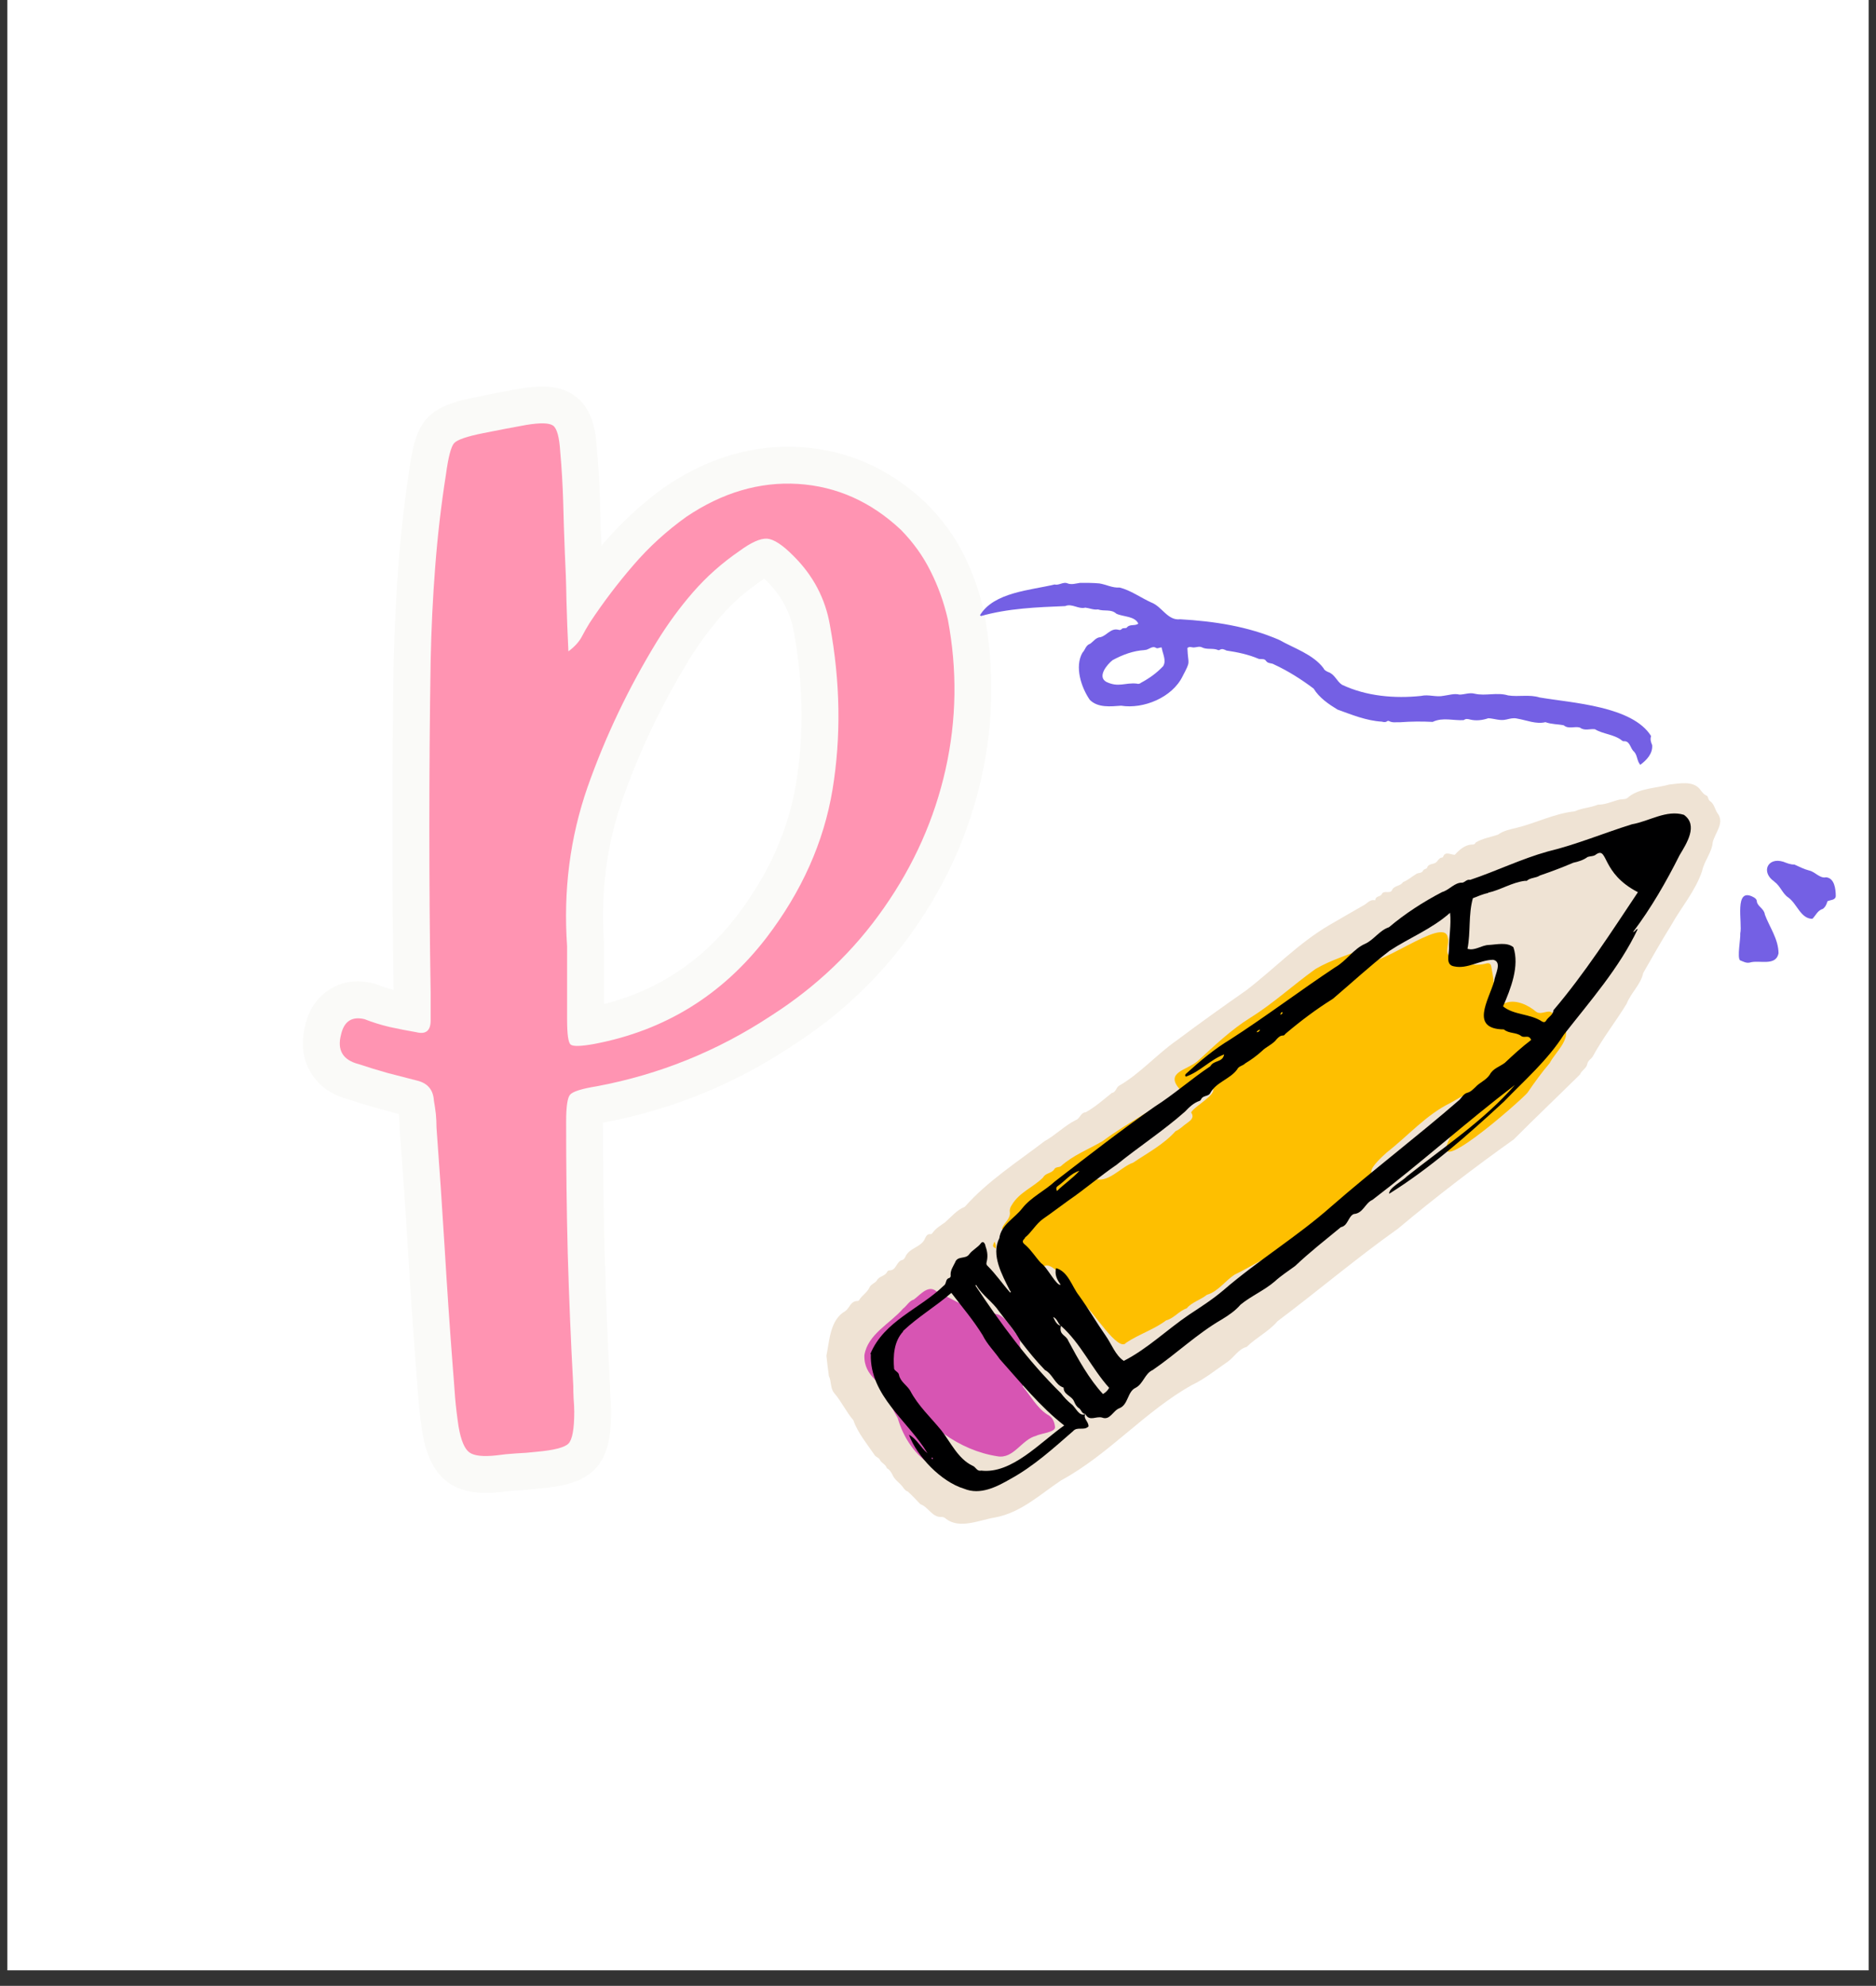 <svg version="1.0" preserveAspectRatio="xMidYMid meet" height="127" viewBox="0 0 90 95.25" zoomAndPan="magnify" width="120" xmlns:xlink="http://www.w3.org/1999/xlink" xmlns="http://www.w3.org/2000/svg"><rect x="0" y="0" width="90" height="95.25" fill="#333333" stroke="none"/><defs><g></g><clipPath id="55c3027a4e"><path clip-rule="nonzero" d="M 0.352 0 L 89.648 0 L 89.648 94.504 L 0.352 94.504 Z M 0.352 0"></path></clipPath><clipPath id="aa3976814b"><path clip-rule="nonzero" d="M 39 37 L 83 37 L 83 74 L 39 74 Z M 39 37"></path></clipPath><clipPath id="32483e43de"><path clip-rule="nonzero" d="M 78.504 81.465 L 36.633 70.996 L 47.824 26.238 L 89.695 36.707 Z M 78.504 81.465"></path></clipPath><clipPath id="c611386025"><path clip-rule="nonzero" d="M 78.504 81.465 L 36.633 70.996 L 47.824 26.238 L 89.695 36.707 Z M 78.504 81.465"></path></clipPath><clipPath id="3829ee7880"><path clip-rule="nonzero" d="M 78.504 81.465 L 36.633 70.996 L 47.824 26.238 L 89.695 36.707 Z M 78.504 81.465"></path></clipPath><clipPath id="63248d21d1"><path clip-rule="nonzero" d="M 48 43 L 76 43 L 76 65 L 48 65 Z M 48 43"></path></clipPath><clipPath id="39aa75630e"><path clip-rule="nonzero" d="M 78.504 81.465 L 36.633 70.996 L 47.824 26.238 L 89.695 36.707 Z M 78.504 81.465"></path></clipPath><clipPath id="41dd4ca9b7"><path clip-rule="nonzero" d="M 78.504 81.465 L 36.633 70.996 L 47.824 26.238 L 89.695 36.707 Z M 78.504 81.465"></path></clipPath><clipPath id="43e146547b"><path clip-rule="nonzero" d="M 78.504 81.465 L 36.633 70.996 L 47.824 26.238 L 89.695 36.707 Z M 78.504 81.465"></path></clipPath><clipPath id="dd1c0d208a"><path clip-rule="nonzero" d="M 49 62 L 52 62 L 52 64 L 49 64 Z M 49 62"></path></clipPath><clipPath id="04f707f89d"><path clip-rule="nonzero" d="M 78.504 81.465 L 36.633 70.996 L 47.824 26.238 L 89.695 36.707 Z M 78.504 81.465"></path></clipPath><clipPath id="5309e0c8d3"><path clip-rule="nonzero" d="M 78.504 81.465 L 36.633 70.996 L 47.824 26.238 L 89.695 36.707 Z M 78.504 81.465"></path></clipPath><clipPath id="1b40318062"><path clip-rule="nonzero" d="M 78.504 81.465 L 36.633 70.996 L 47.824 26.238 L 89.695 36.707 Z M 78.504 81.465"></path></clipPath><clipPath id="663e1a4cb7"><path clip-rule="nonzero" d="M 47 59 L 48 59 L 48 60 L 47 60 Z M 47 59"></path></clipPath><clipPath id="c669d647aa"><path clip-rule="nonzero" d="M 78.504 81.465 L 36.633 70.996 L 47.824 26.238 L 89.695 36.707 Z M 78.504 81.465"></path></clipPath><clipPath id="fa0b4448f0"><path clip-rule="nonzero" d="M 78.504 81.465 L 36.633 70.996 L 47.824 26.238 L 89.695 36.707 Z M 78.504 81.465"></path></clipPath><clipPath id="765af53fb2"><path clip-rule="nonzero" d="M 78.504 81.465 L 36.633 70.996 L 47.824 26.238 L 89.695 36.707 Z M 78.504 81.465"></path></clipPath><clipPath id="e25cc48266"><path clip-rule="nonzero" d="M 41 61 L 51 61 L 51 71 L 41 71 Z M 41 61"></path></clipPath><clipPath id="c695e133a2"><path clip-rule="nonzero" d="M 78.504 81.465 L 36.633 70.996 L 47.824 26.238 L 89.695 36.707 Z M 78.504 81.465"></path></clipPath><clipPath id="ce9378dce7"><path clip-rule="nonzero" d="M 78.504 81.465 L 36.633 70.996 L 47.824 26.238 L 89.695 36.707 Z M 78.504 81.465"></path></clipPath><clipPath id="7535566335"><path clip-rule="nonzero" d="M 78.504 81.465 L 36.633 70.996 L 47.824 26.238 L 89.695 36.707 Z M 78.504 81.465"></path></clipPath><clipPath id="92dda71419"><path clip-rule="nonzero" d="M 47 27 L 80 27 L 80 37 L 47 37 Z M 47 27"></path></clipPath><clipPath id="bd2e1d79ac"><path clip-rule="nonzero" d="M 78.504 81.465 L 36.633 70.996 L 47.824 26.238 L 89.695 36.707 Z M 78.504 81.465"></path></clipPath><clipPath id="1beda0d93c"><path clip-rule="nonzero" d="M 78.504 81.465 L 36.633 70.996 L 47.824 26.238 L 89.695 36.707 Z M 78.504 81.465"></path></clipPath><clipPath id="22150cd741"><path clip-rule="nonzero" d="M 78.504 81.465 L 36.633 70.996 L 47.824 26.238 L 89.695 36.707 Z M 78.504 81.465"></path></clipPath><clipPath id="6a0f07bef2"><path clip-rule="nonzero" d="M 84 41 L 89 41 L 89 45 L 84 45 Z M 84 41"></path></clipPath><clipPath id="02a2dafc93"><path clip-rule="nonzero" d="M 78.504 81.465 L 36.633 70.996 L 47.824 26.238 L 89.695 36.707 Z M 78.504 81.465"></path></clipPath><clipPath id="91b43ccb73"><path clip-rule="nonzero" d="M 78.504 81.465 L 36.633 70.996 L 47.824 26.238 L 89.695 36.707 Z M 78.504 81.465"></path></clipPath><clipPath id="6a2d36bb45"><path clip-rule="nonzero" d="M 78.504 81.465 L 36.633 70.996 L 47.824 26.238 L 89.695 36.707 Z M 78.504 81.465"></path></clipPath><clipPath id="b9eb9c0241"><path clip-rule="nonzero" d="M 83 42 L 86 42 L 86 47 L 83 47 Z M 83 42"></path></clipPath><clipPath id="9b3a01b437"><path clip-rule="nonzero" d="M 78.504 81.465 L 36.633 70.996 L 47.824 26.238 L 89.695 36.707 Z M 78.504 81.465"></path></clipPath><clipPath id="7029afbf14"><path clip-rule="nonzero" d="M 78.504 81.465 L 36.633 70.996 L 47.824 26.238 L 89.695 36.707 Z M 78.504 81.465"></path></clipPath><clipPath id="2337f0ac89"><path clip-rule="nonzero" d="M 78.504 81.465 L 36.633 70.996 L 47.824 26.238 L 89.695 36.707 Z M 78.504 81.465"></path></clipPath><clipPath id="088807d4ed"><path clip-rule="nonzero" d="M 41 39 L 82 39 L 82 72 L 41 72 Z M 41 39"></path></clipPath><clipPath id="1447a06c65"><path clip-rule="nonzero" d="M 78.504 81.465 L 36.633 70.996 L 47.824 26.238 L 89.695 36.707 Z M 78.504 81.465"></path></clipPath><clipPath id="abf8bc2d8b"><path clip-rule="nonzero" d="M 78.504 81.465 L 36.633 70.996 L 47.824 26.238 L 89.695 36.707 Z M 78.504 81.465"></path></clipPath><clipPath id="85602e5039"><path clip-rule="nonzero" d="M 78.504 81.465 L 36.633 70.996 L 47.824 26.238 L 89.695 36.707 Z M 78.504 81.465"></path></clipPath></defs><g clip-path="url(#55c3027a4e)"><path fill-rule="nonzero" fill-opacity="1" d="M 0.352 0 L 89.648 0 L 89.648 94.504 L 0.352 94.504 Z M 0.352 0" fill="#ffffff"></path></g><g fill-opacity="1" fill="#fafaf8"><g transform="translate(13.472, 65.508)"><g><path d="M 15.395 -39.105 C 15.43 -38.336 15.461 -37.559 15.48 -36.77 C 15.5 -36.008 15.527 -35.199 15.562 -34.344 L 13.797 -34.27 L 12.738 -35.68 C 12.801 -35.73 12.852 -35.773 12.887 -35.812 L 12.891 -35.812 C 13.035 -36.082 13.172 -36.32 13.301 -36.535 L 13.316 -36.562 L 13.336 -36.594 C 14.02 -37.641 14.766 -38.629 15.574 -39.555 C 16.418 -40.527 17.367 -41.391 18.418 -42.148 L 18.465 -42.18 C 20.531 -43.57 22.688 -44.199 24.934 -44.062 C 27.207 -43.922 29.215 -43.027 30.961 -41.375 L 30.977 -41.359 L 30.992 -41.34 C 31.73 -40.602 32.324 -39.789 32.766 -38.902 C 33.188 -38.059 33.508 -37.152 33.73 -36.188 L 33.738 -36.152 L 33.742 -36.121 C 34.238 -33.469 34.199 -30.84 33.617 -28.23 C 33.039 -25.629 31.969 -23.203 30.402 -20.957 C 28.836 -18.711 26.859 -16.824 24.473 -15.305 C 21.727 -13.488 18.73 -12.273 15.48 -11.664 L 15.457 -11.66 L 15.43 -11.656 C 15.156 -11.613 14.953 -11.57 14.824 -11.531 C 14.812 -11.527 14.801 -11.523 14.797 -11.52 C 14.805 -11.523 14.82 -11.531 14.836 -11.539 C 14.969 -11.609 15.094 -11.707 15.211 -11.844 C 15.332 -11.98 15.418 -12.125 15.469 -12.273 C 15.477 -12.293 15.48 -12.312 15.484 -12.324 C 15.484 -12.32 15.484 -12.312 15.48 -12.301 C 15.461 -12.172 15.453 -11.973 15.453 -11.707 C 15.453 -9.609 15.48 -7.516 15.535 -5.418 C 15.594 -3.324 15.676 -1.23 15.789 0.867 L 15.793 0.914 L 15.793 0.961 C 15.793 1.102 15.797 1.258 15.812 1.438 C 15.836 1.711 15.848 1.969 15.848 2.207 C 15.848 2.727 15.812 3.172 15.746 3.531 C 15.633 4.145 15.398 4.629 15.047 4.98 C 14.727 5.305 14.281 5.535 13.719 5.684 C 13.371 5.773 12.941 5.84 12.43 5.887 C 12.086 5.926 11.734 5.957 11.387 5.977 C 11.102 5.992 10.832 6.02 10.566 6.051 C 9.449 6.184 8.59 6.023 7.988 5.57 C 7.387 5.121 6.992 4.348 6.797 3.246 C 6.711 2.691 6.648 2.152 6.605 1.641 L 6.492 0.195 C 6.344 -1.738 6.211 -3.664 6.098 -5.578 C 5.984 -7.473 5.852 -9.371 5.703 -11.285 L 5.695 -11.352 L 5.695 -11.422 C 5.695 -11.594 5.691 -11.758 5.676 -11.914 C 5.66 -12.078 5.637 -12.25 5.609 -12.434 L 5.594 -12.516 L 5.59 -12.598 C 5.598 -12.465 5.664 -12.328 5.785 -12.191 C 5.902 -12.059 6.016 -11.98 6.133 -11.957 L 6.102 -11.961 L 6.074 -11.969 C 5.605 -12.086 5.129 -12.215 4.641 -12.352 C 4.141 -12.488 3.652 -12.641 3.172 -12.801 L 3.73 -14.477 L 3.305 -12.762 C 2.453 -12.973 1.832 -13.406 1.438 -14.062 C 1.047 -14.715 0.957 -15.469 1.168 -16.32 C 1.348 -17.082 1.73 -17.656 2.316 -18.035 C 2.934 -18.438 3.645 -18.539 4.445 -18.34 L 4.559 -18.309 L 4.672 -18.266 C 4.957 -18.152 5.27 -18.059 5.605 -17.984 C 6.02 -17.895 6.426 -17.812 6.82 -17.742 L 6.93 -17.719 C 6.84 -17.742 6.73 -17.746 6.605 -17.73 C 6.336 -17.703 6.098 -17.598 5.879 -17.418 C 5.68 -17.25 5.539 -17.051 5.461 -16.816 C 5.43 -16.719 5.414 -16.637 5.414 -16.566 L 5.414 -17.867 C 5.375 -20.5 5.359 -23.156 5.359 -25.844 C 5.359 -28.527 5.375 -31.191 5.414 -33.84 C 5.453 -35.391 5.531 -36.926 5.645 -38.445 C 5.762 -39.98 5.938 -41.504 6.168 -43.02 C 6.234 -43.484 6.309 -43.879 6.391 -44.199 C 6.531 -44.719 6.73 -45.129 6.992 -45.422 C 7.273 -45.738 7.68 -45.988 8.211 -46.168 C 8.523 -46.277 8.918 -46.375 9.395 -46.465 C 10.109 -46.617 10.793 -46.75 11.453 -46.863 C 11.914 -46.941 12.309 -46.977 12.633 -46.969 C 13.207 -46.957 13.688 -46.816 14.074 -46.543 C 14.523 -46.23 14.828 -45.762 14.996 -45.133 C 15.086 -44.805 15.141 -44.398 15.168 -43.918 L 13.402 -43.824 L 15.16 -43.992 C 15.242 -43.156 15.289 -42.316 15.309 -41.461 C 15.328 -40.664 15.355 -39.879 15.395 -39.102 Z M 11.863 -38.934 C 11.824 -39.738 11.797 -40.555 11.777 -41.379 C 11.758 -42.148 11.715 -42.906 11.641 -43.656 L 11.641 -43.695 L 11.637 -43.73 C 11.625 -43.965 11.605 -44.129 11.582 -44.223 C 11.59 -44.195 11.605 -44.152 11.637 -44.102 C 11.73 -43.926 11.867 -43.773 12.051 -43.648 C 12.191 -43.551 12.336 -43.484 12.484 -43.449 C 12.512 -43.441 12.535 -43.438 12.559 -43.438 L 12.559 -43.434 C 12.449 -43.438 12.289 -43.422 12.07 -43.383 C 11.445 -43.273 10.777 -43.145 10.059 -42.992 C 9.742 -42.934 9.504 -42.875 9.348 -42.824 C 9.324 -42.816 9.309 -42.809 9.297 -42.805 C 9.297 -42.805 9.305 -42.809 9.312 -42.812 C 9.422 -42.871 9.531 -42.957 9.633 -43.074 C 9.727 -43.176 9.789 -43.277 9.832 -43.371 C 9.828 -43.363 9.82 -43.34 9.809 -43.297 C 9.762 -43.117 9.715 -42.844 9.664 -42.48 C 9.445 -41.055 9.281 -39.621 9.172 -38.176 C 9.059 -36.719 8.984 -35.254 8.949 -33.789 C 8.91 -31.16 8.891 -28.512 8.891 -25.844 C 8.891 -23.176 8.91 -20.516 8.949 -17.867 L 8.949 -16.566 C 8.949 -15.77 8.68 -15.148 8.145 -14.703 C 7.57 -14.223 6.883 -14.086 6.074 -14.289 L 6.504 -16.004 L 6.188 -14.266 C 5.754 -14.344 5.309 -14.434 4.855 -14.531 C 4.324 -14.645 3.828 -14.797 3.359 -14.984 L 4.016 -16.625 L 3.586 -14.91 C 3.633 -14.898 3.695 -14.898 3.773 -14.906 C 3.938 -14.922 4.094 -14.977 4.242 -15.074 C 4.379 -15.16 4.484 -15.266 4.559 -15.391 C 4.586 -15.438 4.598 -15.461 4.598 -15.461 C 4.594 -15.449 4.594 -15.441 4.594 -15.438 C 4.594 -15.457 4.594 -15.484 4.594 -15.512 C 4.582 -15.637 4.543 -15.758 4.469 -15.879 C 4.398 -16 4.309 -16.094 4.203 -16.16 C 4.18 -16.176 4.156 -16.188 4.137 -16.195 C 4.141 -16.195 4.148 -16.195 4.16 -16.191 L 4.227 -16.176 L 4.289 -16.152 C 4.715 -16.012 5.152 -15.879 5.594 -15.754 C 6.051 -15.625 6.496 -15.508 6.93 -15.398 L 6.504 -13.684 L 6.875 -15.414 C 7.516 -15.273 8.039 -14.98 8.438 -14.527 C 8.84 -14.07 9.066 -13.512 9.113 -12.848 L 7.352 -12.723 L 9.094 -13.016 C 9.141 -12.746 9.172 -12.484 9.195 -12.234 C 9.219 -11.973 9.23 -11.703 9.23 -11.422 L 7.465 -11.422 L 9.227 -11.562 C 9.379 -9.629 9.512 -7.703 9.625 -5.789 C 9.738 -3.895 9.867 -1.992 10.02 -0.082 L 10.129 1.359 C 10.164 1.785 10.215 2.211 10.277 2.633 C 10.312 2.824 10.348 2.961 10.383 3.043 C 10.344 2.949 10.25 2.852 10.109 2.742 C 9.961 2.633 9.836 2.574 9.734 2.562 C 9.816 2.57 9.949 2.566 10.129 2.543 C 10.469 2.5 10.82 2.469 11.176 2.449 C 11.469 2.43 11.777 2.406 12.109 2.367 C 12.43 2.34 12.668 2.305 12.832 2.262 C 12.852 2.258 12.867 2.25 12.879 2.246 C 12.875 2.25 12.871 2.25 12.859 2.258 C 12.754 2.305 12.648 2.379 12.547 2.484 C 12.426 2.605 12.336 2.73 12.285 2.867 C 12.273 2.887 12.27 2.902 12.266 2.918 C 12.266 2.91 12.27 2.902 12.273 2.887 C 12.301 2.738 12.312 2.512 12.312 2.207 C 12.312 2.066 12.305 1.906 12.289 1.73 C 12.27 1.453 12.258 1.199 12.258 0.961 L 14.023 0.961 L 12.258 1.055 C 12.145 -1.07 12.059 -3.199 12.004 -5.324 C 11.945 -7.453 11.918 -9.578 11.918 -11.707 C 11.918 -12.152 11.941 -12.527 11.988 -12.832 C 12.07 -13.391 12.262 -13.836 12.551 -14.168 C 12.836 -14.496 13.246 -14.742 13.773 -14.906 C 14.066 -14.996 14.438 -15.078 14.879 -15.148 L 15.156 -13.402 L 14.828 -15.141 C 17.609 -15.66 20.191 -16.707 22.574 -18.285 C 24.562 -19.555 26.203 -21.117 27.504 -22.98 C 28.801 -24.844 29.691 -26.848 30.168 -28.996 C 30.645 -31.137 30.676 -33.293 30.27 -35.469 L 32.004 -35.793 L 30.281 -35.402 C 30.125 -36.094 29.898 -36.734 29.605 -37.324 C 29.332 -37.867 28.961 -38.375 28.496 -38.844 L 29.742 -40.094 L 28.527 -38.809 C 27.406 -39.871 26.137 -40.445 24.715 -40.535 C 23.27 -40.621 21.844 -40.195 20.441 -39.25 L 19.453 -40.715 L 20.484 -39.281 C 19.652 -38.68 18.906 -38 18.242 -37.234 C 17.539 -36.43 16.891 -35.57 16.293 -34.656 L 14.816 -35.625 L 16.332 -34.715 C 16.23 -34.551 16.121 -34.359 16.004 -34.137 C 15.75 -33.664 15.367 -33.234 14.859 -32.855 L 12.176 -30.844 L 12.031 -34.191 C 11.992 -35.07 11.965 -35.898 11.945 -36.684 C 11.926 -37.441 11.898 -38.191 11.863 -38.93 Z M 19.547 -33.801 C 18.254 -31.68 17.203 -29.473 16.398 -27.18 C 15.629 -24.996 15.332 -22.688 15.504 -20.254 L 15.508 -20.191 L 15.508 -16.625 C 15.508 -16.348 15.516 -16.148 15.535 -16.027 L 15.535 -16.02 C 15.531 -16.043 15.52 -16.074 15.512 -16.105 C 15.426 -16.359 15.27 -16.578 15.043 -16.766 C 14.828 -16.945 14.598 -17.055 14.348 -17.098 C 14.293 -17.109 14.254 -17.113 14.234 -17.113 C 14.336 -17.113 14.5 -17.137 14.734 -17.18 C 17.672 -17.734 20.059 -19.207 21.895 -21.602 C 23.41 -23.59 24.352 -25.703 24.719 -27.938 C 25.102 -30.262 25.066 -32.684 24.613 -35.199 C 24.449 -36.117 24.027 -36.918 23.348 -37.598 C 23.172 -37.773 23.031 -37.895 22.926 -37.965 L 22.941 -37.961 C 23.02 -37.93 23.113 -37.91 23.223 -37.902 C 23.312 -37.898 23.395 -37.902 23.465 -37.922 L 23.473 -37.922 C 23.367 -37.871 23.223 -37.781 23.043 -37.648 L 23.016 -37.633 L 22.992 -37.613 C 22.289 -37.133 21.664 -36.582 21.125 -35.961 C 20.551 -35.301 20.023 -34.582 19.547 -33.801 Z M 16.527 -35.641 C 17.109 -36.594 17.754 -37.473 18.461 -38.285 C 19.199 -39.133 20.047 -39.883 21 -40.535 L 21.996 -39.074 L 20.953 -40.5 C 21.859 -41.164 22.684 -41.477 23.43 -41.434 C 24.195 -41.387 25.004 -40.941 25.848 -40.098 C 27.055 -38.891 27.801 -37.469 28.09 -35.824 C 28.617 -32.91 28.656 -30.09 28.207 -27.367 C 27.746 -24.551 26.578 -21.91 24.699 -19.449 C 22.316 -16.344 19.199 -14.426 15.348 -13.695 C 14.941 -13.625 14.598 -13.586 14.324 -13.578 C 13.691 -13.562 13.176 -13.719 12.777 -14.051 C 12.371 -14.391 12.125 -14.887 12.031 -15.539 C 11.992 -15.824 11.973 -16.184 11.973 -16.625 L 11.973 -20.129 L 13.742 -20.129 L 11.977 -20.008 C 11.773 -22.926 12.133 -25.707 13.062 -28.352 C 13.953 -30.879 15.109 -33.309 16.531 -35.641 Z M 16.527 -35.641"></path></g></g></g><g fill-opacity="1" fill="#ff94b2"><g transform="translate(13.472, 65.508)"><g><path d="M 13.625 -39.016 C 13.664 -38.266 13.691 -37.5 13.703 -36.719 C 13.723 -35.945 13.754 -35.129 13.797 -34.266 C 14.098 -34.492 14.312 -34.727 14.438 -34.969 C 14.57 -35.219 14.695 -35.438 14.812 -35.625 C 15.457 -36.602 16.156 -37.523 16.906 -38.391 C 17.656 -39.266 18.504 -40.039 19.453 -40.719 C 21.18 -41.883 22.969 -42.41 24.812 -42.297 C 26.664 -42.18 28.312 -41.445 29.75 -40.094 C 30.344 -39.488 30.816 -38.828 31.172 -38.109 C 31.535 -37.391 31.812 -36.617 32 -35.797 C 32.457 -33.379 32.422 -30.984 31.891 -28.609 C 31.359 -26.234 30.375 -24.02 28.938 -21.969 C 27.508 -19.914 25.707 -18.191 23.531 -16.797 C 20.957 -15.098 18.164 -13.969 15.156 -13.406 C 14.438 -13.289 14.008 -13.156 13.875 -13 C 13.75 -12.852 13.688 -12.422 13.688 -11.703 C 13.688 -9.586 13.711 -7.473 13.766 -5.359 C 13.828 -3.254 13.914 -1.145 14.031 0.969 C 14.031 1.156 14.035 1.359 14.047 1.578 C 14.066 1.805 14.078 2.016 14.078 2.203 C 14.078 3.035 13.984 3.547 13.797 3.734 C 13.609 3.922 13.098 4.051 12.266 4.125 C 11.93 4.164 11.602 4.191 11.281 4.203 C 10.957 4.223 10.645 4.254 10.344 4.297 C 9.707 4.367 9.273 4.32 9.047 4.156 C 8.816 3.988 8.645 3.582 8.531 2.938 C 8.457 2.445 8.398 1.969 8.359 1.5 C 8.328 1.031 8.289 0.551 8.25 0.062 C 8.102 -1.863 7.973 -3.773 7.859 -5.672 C 7.742 -7.578 7.613 -9.492 7.469 -11.422 C 7.469 -11.648 7.457 -11.867 7.438 -12.078 C 7.414 -12.285 7.383 -12.5 7.344 -12.719 C 7.312 -13.25 7.031 -13.57 6.5 -13.688 C 6.051 -13.801 5.586 -13.922 5.109 -14.047 C 4.641 -14.18 4.18 -14.32 3.734 -14.469 C 2.973 -14.664 2.691 -15.141 2.891 -15.891 C 3.035 -16.523 3.41 -16.77 4.016 -16.625 C 4.391 -16.477 4.789 -16.352 5.219 -16.25 C 5.656 -16.156 6.082 -16.07 6.5 -16 C 6.957 -15.883 7.188 -16.07 7.188 -16.562 C 7.188 -16.977 7.188 -17.414 7.188 -17.875 C 7.145 -20.508 7.125 -23.164 7.125 -25.844 C 7.125 -28.52 7.145 -31.176 7.188 -33.812 C 7.219 -35.32 7.289 -36.82 7.406 -38.312 C 7.52 -39.801 7.691 -41.281 7.922 -42.75 C 8.035 -43.582 8.164 -44.082 8.312 -44.25 C 8.457 -44.414 8.926 -44.578 9.719 -44.734 C 10.438 -44.879 11.117 -45.008 11.766 -45.125 C 12.441 -45.238 12.875 -45.227 13.062 -45.094 C 13.25 -44.957 13.363 -44.535 13.406 -43.828 C 13.477 -43.035 13.523 -42.234 13.547 -41.422 C 13.566 -40.609 13.594 -39.805 13.625 -39.016 Z M 18.031 -34.719 C 16.676 -32.5 15.57 -30.18 14.719 -27.766 C 13.875 -25.348 13.547 -22.801 13.734 -20.125 C 13.734 -19.52 13.734 -18.926 13.734 -18.344 C 13.734 -17.758 13.734 -17.188 13.734 -16.625 C 13.734 -15.906 13.789 -15.5 13.906 -15.406 C 14.02 -15.312 14.398 -15.32 15.047 -15.438 C 18.43 -16.082 21.18 -17.781 23.297 -20.531 C 24.992 -22.75 26.051 -25.117 26.469 -27.641 C 26.883 -30.172 26.844 -32.797 26.344 -35.516 C 26.125 -36.797 25.539 -37.906 24.594 -38.844 C 24.07 -39.375 23.648 -39.648 23.328 -39.672 C 23.004 -39.691 22.562 -39.492 22 -39.078 C 21.164 -38.504 20.426 -37.848 19.781 -37.109 C 19.145 -36.379 18.562 -35.582 18.031 -34.719 Z M 18.031 -34.719"></path></g></g></g><g clip-path="url(#aa3976814b)"><g clip-path="url(#32483e43de)"><g clip-path="url(#c611386025)"><g clip-path="url(#3829ee7880)"><path fill-rule="nonzero" fill-opacity="1" d="M 39.648 65.031 C 39.68 65.348 39.719 65.676 39.766 66 C 39.895 66.266 39.824 66.586 40.023 66.82 C 40.375 67.227 40.602 67.734 40.938 68.117 C 41.148 68.723 41.598 69.258 41.957 69.789 C 42.023 69.891 42.156 69.906 42.207 70.012 C 42.285 70.18 42.492 70.23 42.547 70.422 C 42.672 70.48 42.734 70.594 42.801 70.703 C 42.91 71 43.18 71.117 43.34 71.363 C 43.395 71.434 43.449 71.512 43.547 71.535 C 43.75 71.719 43.961 71.938 44.152 72.145 C 44.543 72.281 44.723 72.793 45.176 72.758 C 45.266 72.762 45.332 72.797 45.398 72.859 C 46.062 73.355 47.008 72.898 47.75 72.781 C 48.984 72.547 49.895 71.68 50.906 71.004 C 53.184 69.773 54.926 67.691 57.176 66.434 C 57.797 66.141 58.34 65.695 58.91 65.305 C 59.219 65.082 59.414 64.707 59.809 64.602 C 60.266 64.152 60.871 63.863 61.293 63.367 C 63.23 61.914 65.086 60.336 67.055 58.941 C 68.844 57.441 70.723 56 72.625 54.648 C 73.664 53.605 74.758 52.566 75.801 51.535 C 75.879 51.328 76.121 51.25 76.156 51.004 C 76.195 50.848 76.371 50.777 76.434 50.633 C 76.91 49.762 77.535 48.969 78.039 48.141 C 78.242 47.617 78.727 47.207 78.832 46.668 C 79.258 45.922 79.707 45.129 80.172 44.383 C 80.66 43.508 81.328 42.75 81.656 41.781 C 81.758 41.293 82.129 40.887 82.168 40.391 C 82.285 39.934 82.754 39.461 82.395 39.004 C 82.266 38.812 82.238 38.555 82.031 38.418 C 81.984 38.387 81.957 38.316 81.938 38.254 C 81.926 38.223 81.918 38.184 81.883 38.164 C 81.73 38.109 81.637 37.965 81.547 37.848 C 81.207 37.434 80.559 37.582 80.082 37.629 C 79.445 37.809 78.691 37.797 78.152 38.207 C 78.023 38.352 77.883 38.328 77.711 38.348 C 77.355 38.43 77.027 38.602 76.66 38.594 C 76.297 38.746 75.898 38.75 75.551 38.914 C 74.57 39.016 73.688 39.48 72.734 39.711 C 72.43 39.785 72.129 39.84 71.863 40.035 C 71.523 40.148 71.117 40.215 70.801 40.406 C 70.762 40.492 70.688 40.52 70.609 40.508 C 70.281 40.52 70.008 40.762 69.793 41 C 69.582 40.992 69.332 40.809 69.23 41.102 C 69.227 41.117 69.195 41.129 69.176 41.133 C 69.062 41.145 69.012 41.234 68.945 41.312 C 68.816 41.496 68.523 41.375 68.457 41.641 C 68.41 41.684 68.297 41.684 68.27 41.762 C 68.203 41.902 68.043 41.844 67.941 41.922 C 67.727 42.047 67.543 42.219 67.309 42.309 C 67.188 42.504 66.906 42.469 66.793 42.668 C 66.711 42.918 66.379 42.656 66.281 42.902 C 66.184 43.031 66.008 42.957 65.969 43.184 C 65.707 43.117 65.574 43.363 65.375 43.445 C 64.836 43.75 64.305 44.066 63.766 44.375 C 62.301 45.234 61.121 46.477 59.793 47.496 C 58.68 48.273 57.578 49.059 56.473 49.887 C 55.5 50.562 54.699 51.496 53.676 52.082 C 53.543 52.172 53.531 52.395 53.34 52.422 C 52.938 52.742 52.543 53.094 52.09 53.348 C 51.84 53.359 51.809 53.66 51.609 53.723 C 51.082 53.984 50.641 54.445 50.113 54.734 C 48.801 55.738 47.379 56.648 46.285 57.883 C 45.895 58.039 45.637 58.367 45.328 58.637 C 45.117 58.781 44.898 58.914 44.742 59.129 C 44.715 59.16 44.695 59.199 44.641 59.195 C 44.488 59.176 44.434 59.285 44.375 59.402 C 44.207 59.828 43.621 59.84 43.434 60.281 C 43.398 60.355 43.355 60.422 43.266 60.438 C 42.996 60.52 43.004 60.934 42.672 60.934 C 42.625 60.93 42.582 60.957 42.562 61 C 42.461 61.219 42.168 61.203 42.066 61.418 C 41.969 61.555 41.766 61.598 41.703 61.77 C 41.59 62.004 41.352 62.133 41.227 62.344 C 41.207 62.387 41.164 62.402 41.117 62.402 C 40.812 62.41 40.762 62.723 40.562 62.879 C 39.82 63.293 39.801 64.273 39.648 65.023 Z M 39.648 65.031" fill="#efe3d4"></path></g></g></g></g><g clip-path="url(#63248d21d1)"><g clip-path="url(#39aa75630e)"><g clip-path="url(#41dd4ca9b7)"><g clip-path="url(#43e146547b)"><path fill-rule="nonzero" fill-opacity="1" d="M 48.828 59.559 C 49.184 60.051 49.438 60.629 49.879 61.051 C 49.934 61.008 49.941 60.941 49.965 60.891 C 50.195 60.371 50.809 61.027 50.988 61.309 C 51.281 61.773 51.652 62.215 52.043 62.613 C 52.402 62.832 53.656 64.898 54.027 64.402 C 54.641 63.992 55.363 63.77 55.941 63.332 C 56.316 63.238 56.555 62.879 56.93 62.754 C 57.191 62.445 57.594 62.352 57.898 62.105 C 58.445 61.945 58.77 61.434 59.23 61.137 C 60.105 60.719 60.938 60.133 61.859 59.848 C 61.828 60.035 61.73 60.219 61.863 60.391 C 61.555 60.586 61.328 60.82 61.277 61.211 C 63.117 60.066 64.277 58.211 65.781 56.703 C 66.211 56.164 65.141 56.523 66.527 55.277 C 67.539 54.492 68.422 53.465 69.582 52.902 C 70.199 52.543 70.836 52.215 71.418 51.789 C 71.535 51.602 71.648 51.816 71.789 51.777 C 72.062 51.762 72.207 51.48 72.445 51.418 C 72.902 51.316 73.203 50.867 73.652 50.695 C 73.348 51.238 72.414 51.719 71.883 52.102 C 71.668 52.262 71.457 52.434 71.242 52.586 C 70.824 52.68 70.504 53.031 70.137 53.246 C 69.926 53.793 69.418 54.07 69.082 54.566 C 69.309 54.512 69.449 54.324 69.664 54.387 C 68.18 57.004 72.945 52.809 73.277 52.414 C 73.613 51.926 73.965 51.434 74.344 50.992 C 74.633 50.426 75.516 49.75 74.953 49.082 C 74.84 49.055 74.723 49.109 74.605 49.098 C 74.566 48.066 74.035 48.789 73.688 48.523 C 73.32 48.207 72.723 47.926 72.246 48.098 C 72.195 48.121 72.152 48.141 72.105 48.098 C 71.969 48.027 71.785 48.094 71.645 47.984 C 71.723 47.449 71.656 46.938 71.551 46.406 C 71.523 46.211 71.445 46.164 71.25 46.227 C 70.895 46.316 70.527 46.242 70.16 46.254 C 69.871 46.273 69.789 46.012 69.578 45.883 C 69.27 45.723 69.551 45.258 69.457 44.973 C 69.301 43.855 65.863 46.715 65.266 46.078 C 64.844 45.684 66.086 45.461 66.219 45.184 C 66.68 44.531 67.695 44.539 68.109 43.809 C 67.793 43.918 67.496 43.957 67.273 44.184 C 67.129 44.398 66.859 44.398 66.645 44.512 C 66.551 44.555 66.48 44.613 66.48 44.734 C 66.371 45.062 65.801 45.305 65.484 45.461 C 64.695 45.805 63.871 46.031 63.109 46.477 C 62.051 47.234 61.098 48.121 59.992 48.809 C 59.047 49.398 58.254 50.164 57.441 50.906 C 56.926 51.34 55.855 51.43 56.617 52.266 C 55.453 53.184 54.086 53.844 52.902 54.73 C 52.219 55.129 51.484 55.406 50.887 55.941 C 50.801 55.996 50.648 55.965 50.586 56.07 C 50.457 56.293 50.164 56.246 50.039 56.48 C 49.582 56.938 48.902 57.188 48.547 57.785 C 48.477 57.887 48.43 57.996 48.445 58.121 C 48.5 58.457 48.168 58.645 48.066 58.93 C 48.355 59.105 48.668 59.227 48.848 59.547 Z M 74.473 49.816 C 74.363 49.957 74.285 50.117 74.113 50.215 C 74.078 50.055 74.105 49.91 74.113 49.734 C 74.234 49.805 74.348 49.793 74.461 49.82 Z M 53.32 55.688 C 54.926 54.672 56.266 53.305 57.754 52.137 C 57.91 52.055 58.062 52.086 58.164 52.195 C 58.426 52.477 57.301 53.055 57.145 53.355 C 57.305 53.602 57.141 53.727 56.949 53.867 C 56.762 53.988 56.613 54.168 56.398 54.254 C 55.82 54.898 55.055 55.297 54.367 55.762 C 53.75 55.973 53.117 56.836 52.441 56.5 C 52.633 56.105 52.98 55.895 53.32 55.688 Z M 53.32 55.688" fill="#febf00"></path></g></g></g></g><g clip-path="url(#dd1c0d208a)"><g clip-path="url(#04f707f89d)"><g clip-path="url(#5309e0c8d3)"><g clip-path="url(#1b40318062)"><path fill-rule="nonzero" fill-opacity="1" d="M 50.906 63.312 C 50.465 62.965 50.18 62.473 49.77 62.109 C 50.008 62.723 50.602 63.113 51.055 63.602 C 51.023 63.473 50.988 63.387 50.91 63.32 Z M 50.906 63.312" fill="#febf00"></path></g></g></g></g><g clip-path="url(#663e1a4cb7)"><g clip-path="url(#c669d647aa)"><g clip-path="url(#fa0b4448f0)"><g clip-path="url(#765af53fb2)"><path fill-rule="nonzero" fill-opacity="1" d="M 47.773 59.887 C 47.773 59.773 47.781 59.664 47.707 59.559 C 47.609 59.77 47.613 59.789 47.773 59.887 Z M 47.773 59.887" fill="#febf00"></path></g></g></g></g><g clip-path="url(#e25cc48266)"><g clip-path="url(#c695e133a2)"><g clip-path="url(#ce9378dce7)"><g clip-path="url(#7535566335)"><path fill-rule="nonzero" fill-opacity="1" d="M 41.469 65 C 41.434 66.07 42.379 66.316 42.77 67.086 C 42.699 67.445 42.906 67.723 43.066 68.012 C 43.332 68.953 43.934 69.879 44.809 70.332 C 44.898 70.309 44.871 70.234 44.934 70.203 C 45.379 70.352 45.16 69.625 45.008 69.418 C 44.469 68.703 43.859 68.016 43.441 67.219 C 43.336 67.012 43.184 66.871 42.941 66.879 C 42.672 66.848 42.379 65.844 42.336 65.602 C 42.449 65.629 42.488 65.77 42.605 65.789 C 42.75 65.828 42.77 65.941 42.785 66.07 C 42.941 66.258 43.098 66.484 43.305 66.613 C 43.379 66.648 43.391 66.719 43.41 66.789 C 44.395 68.328 46 69.562 47.844 69.848 C 48.633 69.996 49.008 69.039 49.711 68.867 C 49.914 68.75 50.656 68.703 50.613 68.438 C 50.586 68.172 50.477 67.953 50.227 67.836 C 49.734 67.508 49.441 66.945 49.062 66.496 C 49.117 66.387 49.133 66.297 49.043 66.199 C 48.988 66.02 49.035 65.824 48.848 65.684 C 48.93 65.555 48.941 65.426 48.852 65.301 C 48.824 65.266 48.848 65.215 48.883 65.184 C 49.027 65.008 49.004 64.812 48.949 64.613 C 48.875 64.434 49.023 64.18 48.824 64.074 C 48.527 63.746 48.332 63.27 47.922 63.062 C 47.715 63.008 47.488 62.914 47.277 62.977 C 47.133 63.043 46.996 63 46.871 62.938 C 46.242 62.641 45.625 62.262 44.988 61.992 C 44.57 61.559 44.18 62.078 43.84 62.332 C 43.621 62.391 43.504 62.633 43.324 62.766 C 42.707 63.484 41.629 63.988 41.469 65 Z M 41.469 65" fill="#d755b3"></path></g></g></g></g><g clip-path="url(#92dda71419)"><g clip-path="url(#bd2e1d79ac)"><g clip-path="url(#1beda0d93c)"><g clip-path="url(#22150cd741)"><path fill-rule="nonzero" fill-opacity="1" d="M 47.035 29.555 C 48.363 29.176 49.746 29.125 51.102 29.07 C 51.43 28.93 51.727 29.23 52.07 29.145 C 52.27 29.168 52.461 29.262 52.672 29.23 C 52.977 29.336 53.297 29.199 53.555 29.434 C 53.875 29.59 54.441 29.543 54.609 29.91 C 54.457 30.043 54.195 29.91 54.051 30.109 C 53.984 30.148 53.867 30.102 53.812 30.172 C 53.762 30.227 53.711 30.223 53.641 30.203 C 53.281 30.121 53.098 30.488 52.789 30.562 C 52.574 30.574 52.465 30.762 52.297 30.879 C 52.082 30.949 52.062 31.176 51.93 31.305 C 51.547 31.977 51.867 32.965 52.281 33.566 C 52.672 33.961 53.293 33.883 53.785 33.848 C 54.852 34.02 56.242 33.457 56.738 32.43 C 57.145 31.652 56.996 31.914 56.965 31.082 C 57.07 30.988 57.184 31.062 57.277 31.055 C 57.398 31.051 57.535 30.988 57.656 31.047 C 57.902 31.176 58.188 31.07 58.438 31.18 C 58.457 31.184 58.484 31.191 58.504 31.176 C 58.629 31.094 58.727 31.148 58.84 31.203 C 59.367 31.281 59.895 31.391 60.387 31.602 C 60.512 31.633 60.656 31.574 60.734 31.695 C 60.828 31.84 61 31.789 61.125 31.871 C 61.797 32.18 62.445 32.594 63.02 33.027 C 63.289 33.469 63.75 33.781 64.168 34.035 C 64.863 34.285 65.551 34.57 66.297 34.613 C 66.375 34.633 66.465 34.656 66.543 34.594 C 66.578 34.57 66.613 34.57 66.648 34.59 C 66.82 34.68 66.996 34.629 67.18 34.641 C 67.699 34.602 68.219 34.598 68.73 34.625 C 69.223 34.391 69.734 34.574 70.223 34.539 C 70.324 34.461 70.422 34.484 70.527 34.512 C 70.812 34.582 71.117 34.547 71.402 34.449 C 71.684 34.461 71.969 34.59 72.277 34.508 C 72.434 34.473 72.602 34.422 72.777 34.465 C 73.223 34.539 73.703 34.75 74.141 34.637 C 74.438 34.746 74.73 34.727 75.02 34.789 C 75.254 34.988 75.547 34.82 75.797 34.898 C 76.023 35.07 76.273 34.945 76.516 34.977 C 76.918 35.219 77.43 35.215 77.809 35.516 C 77.836 35.551 77.898 35.559 77.945 35.551 C 78.211 35.57 78.211 35.906 78.395 36.055 C 78.562 36.238 78.52 36.48 78.691 36.684 C 78.996 36.461 79.297 36.141 79.262 35.738 C 79.203 35.602 79.156 35.457 79.211 35.305 C 78.312 33.863 75.426 33.719 73.863 33.453 C 73.363 33.297 72.859 33.434 72.352 33.355 C 71.816 33.191 71.277 33.395 70.75 33.273 C 70.492 33.207 70.27 33.312 70.02 33.316 C 69.766 33.25 69.516 33.34 69.266 33.371 C 68.891 33.453 68.543 33.293 68.172 33.379 C 66.906 33.512 65.547 33.395 64.383 32.844 C 64.125 32.676 64.035 32.336 63.719 32.234 C 63.637 32.195 63.535 32.152 63.496 32.051 C 62.996 31.383 62.078 31.094 61.375 30.695 C 59.871 30.039 58.223 29.793 56.617 29.703 C 56.016 29.777 55.75 29.09 55.227 28.895 C 54.727 28.668 54.242 28.312 53.711 28.18 C 53.371 28.207 53.07 28.035 52.742 27.984 C 52.434 27.953 52.117 27.957 51.812 27.957 C 51.602 27.988 51.387 28.066 51.172 27.965 C 50.98 27.918 50.793 28.086 50.59 28.035 C 49.449 28.312 47.668 28.402 47.008 29.52 C 47.035 29.527 47.055 29.523 47.066 29.516 Z M 54.906 31.176 C 55.098 31.188 55.266 30.957 55.449 31.07 C 55.535 31.129 55.609 31.051 55.73 31.055 C 55.77 31.344 55.973 31.676 55.801 31.953 C 55.488 32.285 55.137 32.535 54.742 32.746 C 54.684 32.797 54.605 32.816 54.539 32.789 C 53.98 32.727 53.664 32.992 53.07 32.703 C 52.633 32.453 53.102 31.879 53.375 31.664 C 53.859 31.402 54.367 31.211 54.914 31.18 Z M 54.906 31.176" fill="#7460e4"></path></g></g></g></g><g clip-path="url(#6a0f07bef2)"><g clip-path="url(#02a2dafc93)"><g clip-path="url(#91b43ccb73)"><g clip-path="url(#6a2d36bb45)"><path fill-rule="nonzero" fill-opacity="1" d="M 85.125 42.293 C 85.41 42.488 85.512 42.867 85.797 43.051 C 86.215 43.352 86.387 44.07 86.949 44.07 C 87.113 43.906 87.199 43.664 87.449 43.594 C 87.574 43.504 87.637 43.359 87.668 43.23 C 87.816 43.152 88.066 43.188 88.07 42.965 C 88.066 42.645 88.012 42.117 87.605 42.078 C 87.301 42.145 87.086 41.816 86.797 41.754 C 86.547 41.691 86.316 41.57 86.082 41.465 C 85.895 41.473 85.723 41.395 85.551 41.332 C 84.797 41.098 84.465 41.836 85.121 42.281 Z M 85.125 42.293" fill="#7460e4"></path></g></g></g></g><g clip-path="url(#b9eb9c0241)"><g clip-path="url(#9b3a01b437)"><g clip-path="url(#7029afbf14)"><g clip-path="url(#2337f0ac89)"><path fill-rule="nonzero" fill-opacity="1" d="M 83.488 44.77 C 83.508 45.035 83.328 45.938 83.48 46.062 C 83.633 46.117 83.77 46.207 83.945 46.168 C 84.387 46.027 85.191 46.367 85.324 45.727 C 85.32 45.039 84.895 44.477 84.668 43.867 C 84.637 43.586 84.336 43.492 84.285 43.254 C 84.285 43.141 84.215 43.086 84.137 43.039 C 83.16 42.496 83.605 44.266 83.488 44.77 Z M 83.488 44.77" fill="#7460e4"></path></g></g></g></g><g clip-path="url(#088807d4ed)"><g clip-path="url(#1447a06c65)"><g clip-path="url(#abf8bc2d8b)"><g clip-path="url(#85602e5039)"><path fill-rule="nonzero" fill-opacity="1" d="M 41.777 64.945 C 41.715 66.945 43.574 68.16 44.496 69.703 C 44.172 69.434 43.988 69.023 43.605 68.812 C 43.984 69.855 45.16 71.078 46.254 71.406 C 47.023 71.723 47.801 71.324 48.48 70.934 C 49.586 70.328 50.531 69.469 51.477 68.645 C 51.684 68.406 52 68.637 52.219 68.418 C 52.238 68.191 51.945 68.031 52.07 67.828 C 52.273 68.199 52.578 67.91 52.871 67.992 C 53.258 68.145 53.391 67.652 53.715 67.539 C 54.129 67.367 54.09 66.742 54.477 66.566 C 54.848 66.379 54.918 65.879 55.301 65.711 C 56.43 64.938 57.422 63.977 58.609 63.289 C 58.938 63.09 59.262 62.871 59.512 62.578 C 60.02 62.16 60.641 61.902 61.148 61.469 C 61.461 61.18 61.812 60.961 62.141 60.715 C 62.836 60.055 63.594 59.465 64.328 58.859 C 64.668 58.797 64.676 58.348 64.945 58.23 C 65.398 58.199 65.484 57.707 65.84 57.551 C 68.168 55.781 70.344 53.816 72.676 52.039 C 71.195 53.746 69.254 55.023 67.488 56.43 C 67.297 56.641 66.609 56.984 66.645 57.258 C 68.637 56.012 70.422 54.434 72.152 52.836 C 73.152 51.801 74.242 50.855 75.02 49.633 C 76.285 48.012 77.691 46.422 78.57 44.562 C 78.473 44.555 78.457 44.691 78.344 44.703 C 79.215 43.551 79.934 42.297 80.578 41.016 C 80.914 40.453 81.484 39.582 80.785 39.082 C 79.949 38.824 79.113 39.395 78.293 39.535 C 76.938 39.957 75.645 40.504 74.254 40.84 C 72.98 41.195 71.777 41.785 70.527 42.203 C 70.371 42.164 70.285 42.312 70.16 42.336 C 69.785 42.316 69.535 42.688 69.188 42.785 C 68.285 43.254 67.414 43.816 66.637 44.473 C 66.184 44.621 65.91 45.078 65.496 45.266 C 64.934 45.508 64.594 46.09 64.055 46.395 C 62.359 47.52 60.738 48.75 59.027 49.852 C 58.266 50.309 57.586 50.879 56.93 51.473 C 56.879 51.516 56.824 51.559 56.887 51.641 C 57.574 51.402 58.039 50.84 58.727 50.574 C 58.652 50.977 58.234 50.836 58.066 51.141 C 57.156 51.746 56.32 52.492 55.398 53.078 C 53.77 54.215 52.176 55.457 50.605 56.668 C 50.109 57.125 49.473 57.414 49.043 57.953 C 48.68 58.434 48.023 58.738 47.941 59.395 C 47.531 60.191 48.082 61.164 48.445 61.891 C 48.465 61.922 48.516 61.945 48.465 62 C 48.09 61.578 47.773 61.105 47.371 60.711 C 47.32 60.66 47.312 60.613 47.332 60.535 C 47.398 60.277 47.375 60.039 47.285 59.793 C 47.273 59.695 47.195 59.488 47.07 59.617 C 46.914 59.84 46.645 59.949 46.488 60.172 C 46.32 60.402 45.93 60.223 45.82 60.551 C 45.727 60.742 45.598 60.918 45.605 61.145 C 45.613 61.199 45.613 61.266 45.543 61.297 C 45.336 61.348 45.426 61.574 45.273 61.668 C 44.113 62.793 42.418 63.352 41.754 64.938 Z M 44.699 69.957 C 44.699 69.957 44.695 69.93 44.691 69.918 C 44.789 69.887 44.758 70.047 44.699 69.957 Z M 52.922 66.871 C 52.25 66.148 51.723 65.191 51.254 64.316 C 51.137 64.008 50.793 64.051 50.898 63.59 C 51.855 64.438 52.363 65.625 53.211 66.566 C 53.141 66.691 53.043 66.789 52.922 66.859 Z M 71.383 42.82 C 72 42.684 72.535 42.32 73.172 42.246 C 73.199 42.246 73.234 42.262 73.258 42.238 C 73.434 42.086 73.684 42.121 73.875 41.992 C 74.41 41.809 74.953 41.605 75.48 41.379 C 75.727 41.328 75.969 41.25 76.168 41.102 C 76.312 41.055 76.461 41.082 76.582 40.973 C 77.156 40.602 76.801 41.879 78.578 42.793 C 77.293 44.719 76.02 46.699 74.527 48.453 C 74.504 48.691 74.281 48.773 74.18 48.945 C 74.129 49.035 74.066 49.039 73.984 49 C 73.414 48.613 72.625 48.695 72.109 48.27 C 72.48 47.414 72.906 46.34 72.605 45.434 C 72.301 45.176 71.797 45.305 71.422 45.324 C 71.066 45.336 70.758 45.617 70.402 45.508 C 70.559 44.703 70.438 43.887 70.66 43.082 C 70.902 42.992 71.137 42.879 71.398 42.832 Z M 61.52 48.543 C 61.547 48.625 61.488 48.629 61.43 48.68 C 61.43 48.57 61.469 48.559 61.52 48.543 Z M 60.449 49.383 C 60.43 49.461 60.375 49.5 60.289 49.512 C 60.309 49.43 60.379 49.41 60.449 49.383 Z M 50.742 56.891 C 51.102 56.641 51.355 56.285 51.785 56.156 C 51.441 56.539 51.07 56.766 50.711 57.125 C 50.648 57.008 50.676 56.938 50.742 56.891 Z M 49.16 59.371 C 49.496 59.105 49.699 58.699 50.047 58.457 C 50.457 58.176 50.859 57.863 51.266 57.574 C 52.059 57.031 52.789 56.398 53.562 55.871 C 54.641 54.996 55.82 54.23 56.855 53.312 C 57.047 53.105 57.277 52.891 57.551 52.801 C 57.578 52.797 57.605 52.758 57.625 52.723 C 57.711 52.531 57.961 52.602 58.055 52.438 C 58.34 51.902 59.012 51.762 59.352 51.293 C 59.43 51.125 59.625 51.125 59.738 51.004 C 60.012 50.84 60.281 50.645 60.52 50.43 C 60.746 50.195 61.059 50.098 61.254 49.836 C 61.34 49.746 61.426 49.664 61.555 49.668 C 61.609 49.672 61.637 49.625 61.668 49.586 C 62.395 48.969 63.145 48.406 63.945 47.906 C 64.852 47.137 65.719 46.332 66.66 45.605 C 67.621 44.973 68.688 44.562 69.566 43.781 C 69.629 44.359 69.512 44.93 69.516 45.512 C 69.512 45.82 69.34 46.285 69.766 46.352 C 70.398 46.492 71.012 46.035 71.641 46.035 C 72.086 46.145 71.711 46.754 71.684 47.055 C 71.414 47.984 70.496 49.355 72.148 49.375 C 72.391 49.586 72.746 49.504 72.984 49.695 C 73.152 49.805 73.34 49.605 73.457 49.879 C 73 50.227 72.602 50.594 72.191 50.98 C 71.941 51.168 71.629 51.242 71.469 51.547 C 71.297 51.812 70.988 51.914 70.781 52.145 C 70.66 52.254 70.559 52.371 70.379 52.418 C 70.219 52.465 70.133 52.629 70.02 52.75 C 68.008 54.496 65.863 56.125 63.875 57.859 C 62.234 59.312 60.348 60.453 58.684 61.891 C 58.164 62.332 57.594 62.695 57.027 63.07 C 55.98 63.781 55.047 64.695 53.914 65.273 C 53.508 65.004 53.328 64.469 53.055 64.082 C 52.617 63.457 52.223 62.777 51.77 62.148 C 51.418 61.707 51.262 61 50.664 60.824 C 50.586 61.141 50.711 61.379 50.883 61.617 C 50.695 61.711 50.223 60.75 49.949 60.59 C 49.684 60.309 49.477 59.957 49.18 59.703 C 49.031 59.59 49.035 59.508 49.172 59.391 Z M 50.883 63.586 C 50.688 63.547 50.605 63.328 50.523 63.168 C 50.719 63.246 50.746 63.461 50.883 63.586 Z M 46.855 61.672 C 47.145 62.145 47.625 62.445 47.926 62.895 C 48.281 63.367 48.672 63.801 48.957 64.324 C 49.328 64.809 49.711 65.281 50.129 65.711 C 50.512 65.91 50.609 66.422 51.027 66.555 C 51.023 66.91 51.422 66.938 51.535 67.234 C 51.586 67.359 51.656 67.48 51.777 67.551 C 51.887 67.641 51.906 67.824 52.082 67.82 C 51.773 67.98 51.605 67.496 51.41 67.355 C 51.219 67.203 51.043 67.02 50.898 66.824 C 49.32 65.277 48.016 63.496 46.793 61.656 C 46.84 61.621 46.855 61.66 46.863 61.672 Z M 43.32 63.844 C 44.039 63.16 44.895 62.66 45.641 62.012 C 46.156 62.688 46.688 63.305 47.141 64.039 C 47.355 64.477 47.699 64.805 47.965 65.191 C 48.949 66.289 49.902 67.473 51.055 68.371 C 49.91 69.172 48.535 70.711 47.07 70.535 C 46.863 70.586 46.82 70.359 46.648 70.297 C 45.957 69.965 45.613 69.184 45.156 68.602 C 44.656 67.988 44.039 67.422 43.664 66.699 C 43.508 66.438 43.195 66.273 43.129 65.949 C 43.117 65.816 42.934 65.762 42.895 65.656 C 42.84 65.031 42.883 64.34 43.328 63.863 Z M 43.32 63.844" fill="#000001"></path></g></g></g></g></svg>